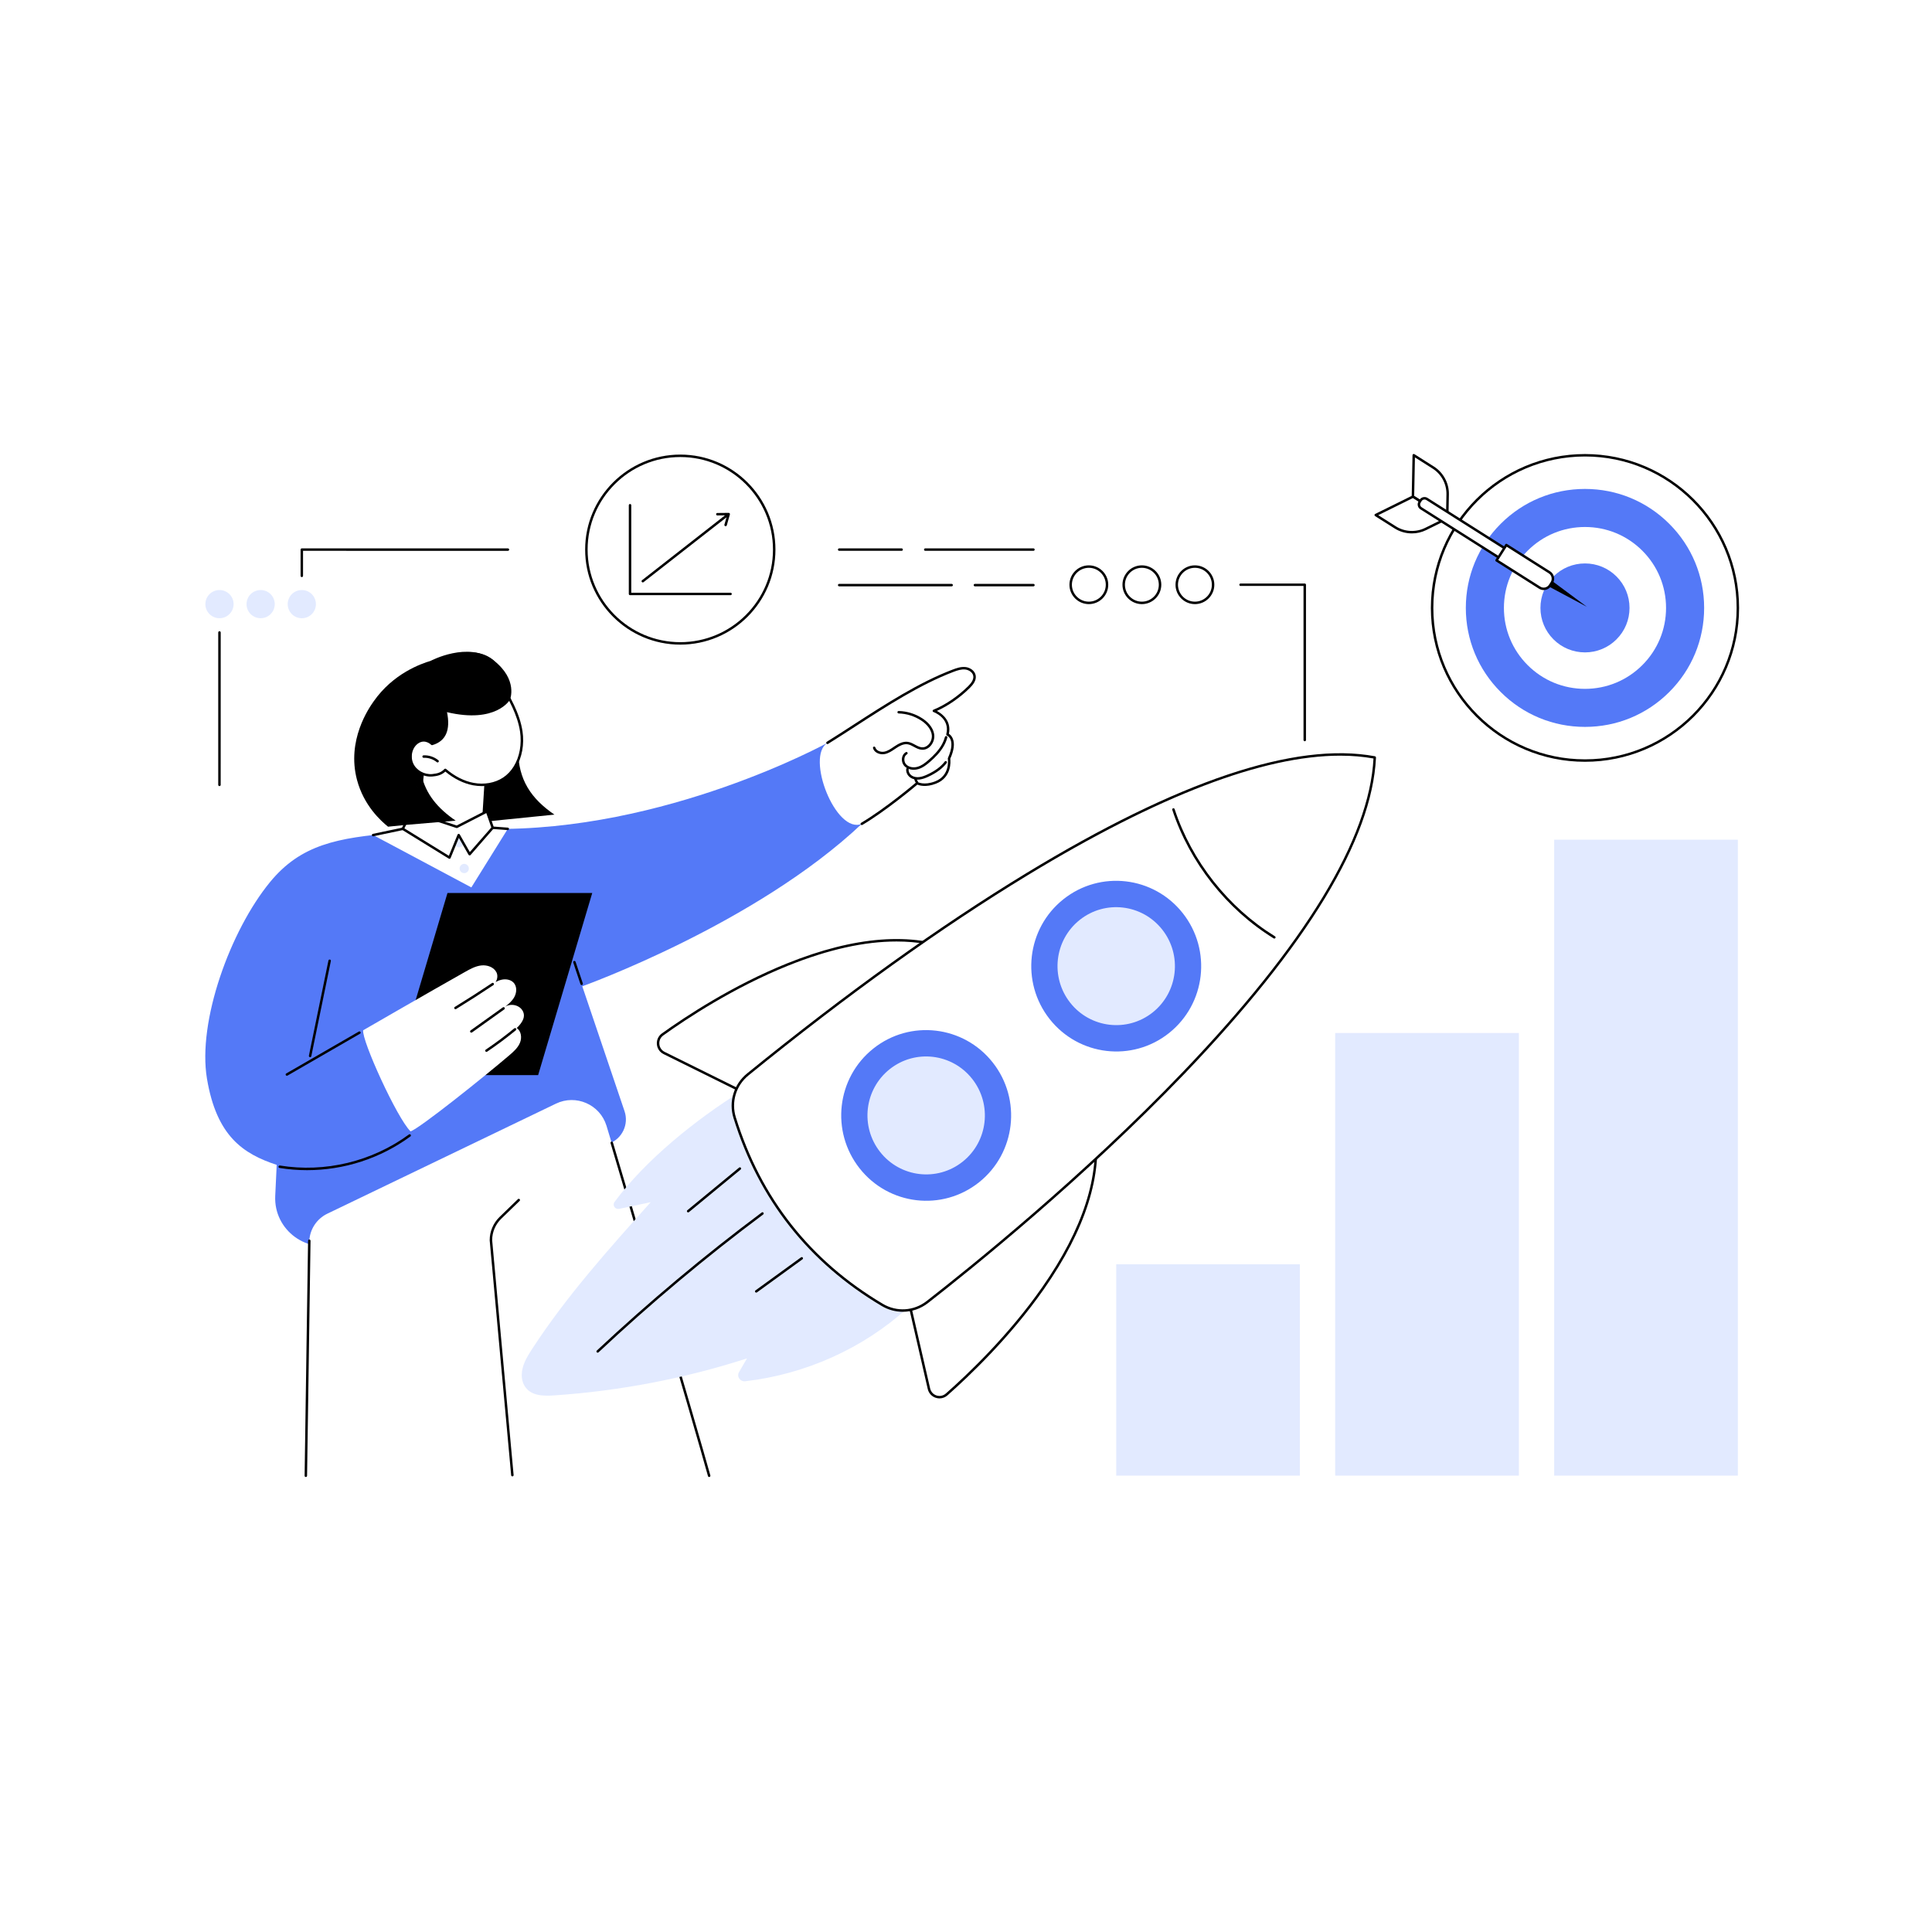 <svg xmlns="http://www.w3.org/2000/svg" xmlns:xlink="http://www.w3.org/1999/xlink" width="500" zoomAndPan="magnify" viewBox="0 0 375 375" height="500" preserveAspectRatio="xMidYMid meet" version="1.0"><defs><clipPath id="62b938fe83"><path d="M 59 213 L 138 213 L 138 286.77 L 59 286.77 Z M 59 213 " clip-rule="nonzero"/></clipPath><clipPath id="a59102227f"><path d="M 118 221 L 138 221 L 138 286.77 L 118 286.77 Z M 118 221 " clip-rule="nonzero"/></clipPath><clipPath id="89257ef845"><path d="M 59 240 L 61 240 L 61 286.77 L 59 286.77 Z M 59 240 " clip-rule="nonzero"/></clipPath><clipPath id="5953278693"><path d="M 95 232 L 101 232 L 101 286.77 L 95 286.77 Z M 95 232 " clip-rule="nonzero"/></clipPath><clipPath id="fc526ae521"><path d="M 216 245 L 253 245 L 253 286.77 L 216 286.77 Z M 216 245 " clip-rule="nonzero"/></clipPath><clipPath id="e54d68f820"><path d="M 259 200 L 295 200 L 295 286.77 L 259 286.77 Z M 259 200 " clip-rule="nonzero"/></clipPath><clipPath id="635d51b9ec"><path d="M 301 162 L 337.555 162 L 337.555 286.77 L 301 286.77 Z M 301 162 " clip-rule="nonzero"/></clipPath><clipPath id="1b9c5e5cad"><path d="M 277 88.02 L 337.555 88.02 L 337.555 148 L 277 148 Z M 277 88.02 " clip-rule="nonzero"/></clipPath><clipPath id="7854256c1e"><path d="M 274 88.02 L 281 88.02 L 281 101 L 274 101 Z M 274 88.02 " clip-rule="nonzero"/></clipPath><clipPath id="094d06ca79"><path d="M 274 88.02 L 282 88.02 L 282 101 L 274 101 Z M 274 88.02 " clip-rule="nonzero"/></clipPath><clipPath id="d437cee680"><path d="M 113 88.02 L 151 88.02 L 151 125 L 113 125 Z M 113 88.02 " clip-rule="nonzero"/></clipPath><clipPath id="5977dcfd1d"><path d="M 113 88.02 L 151 88.02 L 151 126 L 113 126 Z M 113 88.02 " clip-rule="nonzero"/></clipPath></defs><rect x="-37.5" width="450" fill="#ffffff" y="-37.5" height="450" fill-opacity="1"/><rect x="-37.5" width="450" fill="#ffffff" y="-37.5" height="450" fill-opacity="1"/><path fill="#5479f7" d="M 113.02 191.438 C 113.02 191.438 146.609 179.422 167.273 159.91 C 162.34 157.09 162.219 150.898 160.609 144.184 C 160.609 144.184 129.102 161.547 94.832 160.879 C 94.523 161.867 94.082 162.82 93.426 163.625 C 92.16 165.18 90.141 166.035 88.203 166.344 C 86.34 166.637 84.383 166.539 82.566 166.031 C 80.93 165.574 79.34 164.75 78.129 163.547 C 77.574 162.992 77.121 162.363 76.777 161.68 C 65.484 162.578 58.371 163.945 52.402 171.223 C 44.715 180.598 38.305 198.234 40.172 209.371 C 42.039 220.508 47.164 223.953 53.707 226.102 L 53.422 232.121 C 53.105 238.793 59.711 243.621 65.98 241.301 L 118.219 221.973 C 120.758 221.035 122.09 218.246 121.223 215.684 L 113.02 191.438 " fill-opacity="1" fill-rule="nonzero"/><path fill="#000000" d="M 112.898 191.191 C 112.797 191.191 112.703 191.129 112.668 191.031 L 111.266 186.828 C 111.223 186.703 111.289 186.566 111.418 186.527 C 111.543 186.484 111.676 186.551 111.719 186.676 L 113.125 190.879 C 113.164 191.004 113.098 191.137 112.973 191.18 C 112.945 191.188 112.922 191.191 112.898 191.191 " fill-opacity="1" fill-rule="nonzero"/><path fill="#ffffff" d="M 160.609 144.184 C 168.609 139.285 176.199 133.539 184.965 130.195 C 185.738 129.902 186.551 129.625 187.371 129.711 C 188.195 129.797 189.023 130.359 189.152 131.172 C 189.281 132 188.688 132.75 188.094 133.344 C 186.234 135.199 183.695 136.996 181.258 137.98 C 181.258 137.98 184.738 139.219 183.906 142.555 C 183.906 142.555 185.949 143.336 184.207 147.23 C 184.207 147.23 184.793 150.652 181.586 151.887 C 179.281 152.777 178.027 152.008 178.027 152.008 C 178.027 152.008 172.32 157.824 167.273 159.91 C 162.223 161.992 156.301 146.82 160.609 144.184 " fill-opacity="1" fill-rule="nonzero"/><path fill="#000000" d="M 167.273 160.148 C 167.191 160.148 167.113 160.105 167.066 160.031 C 167 159.918 167.035 159.77 167.152 159.703 C 171.961 156.852 177.812 151.875 177.871 151.824 C 177.953 151.758 178.062 151.75 178.152 151.805 C 178.164 151.809 179.355 152.492 181.5 151.664 C 184.488 150.516 183.977 147.305 183.973 147.27 C 183.961 147.223 183.969 147.176 183.988 147.133 C 184.844 145.219 184.738 144.129 184.5 143.551 C 184.254 142.957 183.824 142.781 183.82 142.777 C 183.707 142.734 183.645 142.613 183.676 142.496 C 184.445 139.414 181.312 138.254 181.18 138.203 C 181.086 138.172 181.023 138.082 181.02 137.984 C 181.02 137.887 181.078 137.793 181.168 137.758 C 183.441 136.844 185.965 135.129 187.926 133.172 C 188.406 132.691 189.031 131.965 188.914 131.211 C 188.801 130.488 188.023 130.02 187.348 129.949 C 186.586 129.867 185.824 130.125 185.051 130.418 C 178.551 132.898 172.113 137.062 165.891 141.09 C 164.105 142.246 162.422 143.336 160.734 144.387 C 160.625 144.457 160.477 144.422 160.406 144.309 C 160.336 144.199 160.371 144.051 160.48 143.98 C 162.164 142.934 163.848 141.844 165.629 140.688 C 171.875 136.648 178.332 132.469 184.883 129.973 C 185.68 129.668 186.527 129.383 187.398 129.473 C 188.273 129.566 189.234 130.168 189.387 131.137 C 189.539 132.109 188.82 132.957 188.262 133.512 C 186.402 135.367 184.039 137.012 181.848 137.988 C 182.801 138.496 184.719 139.859 184.18 142.43 C 184.391 142.562 184.727 142.844 184.941 143.367 C 185.336 144.324 185.172 145.633 184.449 147.266 C 184.516 147.793 184.75 150.926 181.672 152.109 C 179.727 152.859 178.484 152.477 178.062 152.289 C 177.195 153.02 171.855 157.469 167.395 160.113 C 167.355 160.137 167.316 160.148 167.273 160.148 " fill-opacity="1" fill-rule="nonzero"/><path fill="#000000" d="M 177.352 149.414 C 176.629 149.414 175.961 149.156 175.523 148.672 C 175.156 148.27 174.988 147.672 175.078 147.102 C 175.16 146.605 175.422 146.211 175.82 145.988 C 175.934 145.926 176.078 145.965 176.145 146.082 C 176.207 146.195 176.168 146.344 176.051 146.406 C 175.785 146.555 175.609 146.828 175.551 147.18 C 175.48 147.605 175.605 148.055 175.875 148.352 C 176.438 148.969 177.402 149.035 178.109 148.828 C 178.875 148.602 179.523 148.121 180.266 147.465 C 181.113 146.719 182.172 145.699 182.863 144.422 C 183.102 143.977 183.285 143.512 183.41 143.043 C 183.441 142.918 183.574 142.84 183.699 142.875 C 183.828 142.906 183.906 143.039 183.871 143.164 C 183.738 143.672 183.539 144.168 183.281 144.645 C 182.559 145.988 181.461 147.051 180.582 147.82 C 179.898 148.426 179.145 149.02 178.246 149.285 C 177.945 149.371 177.645 149.414 177.352 149.414 " fill-opacity="1" fill-rule="nonzero"/><path fill="#000000" d="M 171.305 146.402 C 170.516 146.402 169.68 146.004 169.449 145.219 C 169.414 145.094 169.488 144.961 169.613 144.922 C 169.742 144.887 169.871 144.957 169.91 145.086 C 170.102 145.738 170.965 146.031 171.656 145.891 C 172.297 145.762 172.879 145.367 173.438 144.984 C 173.539 144.918 173.641 144.852 173.738 144.785 C 174.395 144.352 175.262 143.867 176.191 143.988 C 176.715 144.059 177.172 144.305 177.617 144.547 C 178.074 144.793 178.508 145.027 178.98 145.055 C 179.43 145.082 179.879 144.887 180.238 144.504 C 180.695 144.02 180.934 143.32 180.863 142.684 C 180.699 141.281 179.484 140.297 178.773 139.836 C 177.477 138.992 175.973 138.523 174.426 138.48 C 174.293 138.477 174.188 138.367 174.191 138.234 C 174.195 138.102 174.305 138 174.438 138.004 C 176.074 138.047 177.66 138.543 179.031 139.434 C 179.812 139.941 181.152 141.031 181.336 142.629 C 181.426 143.402 181.141 144.246 180.586 144.832 C 180.129 145.316 179.547 145.562 178.953 145.531 C 178.375 145.5 177.871 145.227 177.387 144.965 C 176.965 144.734 176.562 144.52 176.129 144.461 C 175.363 144.359 174.59 144.793 174 145.184 C 173.902 145.246 173.805 145.312 173.707 145.379 C 173.109 145.789 172.484 146.207 171.75 146.359 C 171.605 146.387 171.457 146.402 171.305 146.402 " fill-opacity="1" fill-rule="nonzero"/><path fill="#000000" d="M 178.109 151.332 C 177.578 151.332 177.09 151.191 176.703 150.93 C 176.129 150.543 175.809 149.859 175.902 149.238 C 175.922 149.109 176.047 149.02 176.176 149.039 C 176.305 149.059 176.395 149.18 176.375 149.309 C 176.309 149.754 176.547 150.25 176.973 150.535 C 177.355 150.797 177.883 150.902 178.445 150.832 C 179.004 150.762 179.543 150.539 179.996 150.328 C 181.512 149.625 182.617 148.805 183.375 147.816 C 183.453 147.711 183.605 147.691 183.707 147.77 C 183.812 147.852 183.832 148 183.754 148.105 C 182.949 149.156 181.789 150.023 180.195 150.762 C 179.707 150.988 179.129 151.227 178.504 151.305 C 178.371 151.324 178.238 151.332 178.109 151.332 " fill-opacity="1" fill-rule="nonzero"/><path fill="#000000" d="M 177.969 152.074 C 177.895 152.074 177.82 152.039 177.773 151.969 C 177.613 151.734 177.504 151.477 177.441 151.199 C 177.414 151.07 177.492 150.945 177.621 150.914 C 177.75 150.887 177.879 150.969 177.906 151.098 C 177.957 151.312 178.047 151.52 178.168 151.699 C 178.242 151.812 178.215 151.961 178.105 152.031 C 178.062 152.059 178.016 152.074 177.969 152.074 " fill-opacity="1" fill-rule="nonzero"/><path fill="#000000" d="M 104.449 208.684 L 76.348 208.684 L 86.855 173.332 L 114.953 173.332 L 104.449 208.684 " fill-opacity="1" fill-rule="nonzero"/><path fill="#ffffff" d="M 100.297 199.543 C 101.43 198.453 102.117 197.27 101.398 196.113 C 100.676 194.953 98.859 194.68 97.828 195.582 C 98.59 194.98 99.375 194.355 99.84 193.504 C 100.301 192.652 100.367 191.508 99.727 190.777 C 99.164 190.137 98.199 189.977 97.367 190.16 C 96.957 190.25 96.57 190.414 96.195 190.609 C 96.559 190.066 96.656 189.301 96.352 188.707 C 95.828 187.695 94.551 187.266 93.418 187.391 C 92.285 187.52 91.258 188.09 90.266 188.648 C 83.625 192.387 70.496 199.973 70.496 199.973 C 70.152 201.859 77.066 217.055 79.684 219.594 C 81.379 219.086 94.066 208.93 98.879 204.812 C 99.684 204.121 100.512 203.391 100.922 202.41 C 101.332 201.434 101.18 200.133 100.297 199.543 " fill-opacity="1" fill-rule="nonzero"/><path fill="#000000" d="M 88.406 195.887 C 88.324 195.887 88.246 195.848 88.199 195.773 C 88.133 195.66 88.168 195.516 88.277 195.445 C 90.707 193.953 93.137 192.395 95.504 190.809 C 95.613 190.734 95.762 190.766 95.836 190.875 C 95.906 190.984 95.879 191.133 95.77 191.207 C 93.398 192.793 90.961 194.355 88.531 195.852 C 88.488 195.875 88.445 195.887 88.406 195.887 " fill-opacity="1" fill-rule="nonzero"/><path fill="#000000" d="M 91.48 200.438 C 91.406 200.438 91.332 200.402 91.285 200.336 C 91.211 200.23 91.234 200.082 91.34 200.004 L 97.609 195.527 C 97.719 195.449 97.867 195.477 97.945 195.582 C 98.02 195.688 97.996 195.84 97.891 195.914 L 91.621 200.395 C 91.578 200.422 91.527 200.438 91.48 200.438 " fill-opacity="1" fill-rule="nonzero"/><path fill="#000000" d="M 94.422 204.172 C 94.344 204.172 94.27 204.133 94.223 204.066 C 94.148 203.957 94.176 203.809 94.285 203.734 C 96.188 202.449 98.051 201.059 99.824 199.602 C 99.926 199.52 100.078 199.535 100.16 199.637 C 100.246 199.738 100.23 199.887 100.129 199.973 C 98.344 201.438 96.469 202.836 94.555 204.129 C 94.512 204.156 94.465 204.172 94.422 204.172 " fill-opacity="1" fill-rule="nonzero"/><path fill="#000000" d="M 59.605 227.129 C 57.816 227.129 56.027 226.988 54.254 226.699 C 54.121 226.68 54.035 226.555 54.055 226.426 C 54.074 226.293 54.199 226.207 54.328 226.227 C 63.094 227.652 72.223 225.453 79.379 220.199 C 79.484 220.121 79.633 220.141 79.711 220.25 C 79.789 220.355 79.766 220.504 79.66 220.582 C 73.855 224.848 66.762 227.129 59.605 227.129 " fill-opacity="1" fill-rule="nonzero"/><path fill="#000000" d="M 55.68 208.805 C 55.598 208.805 55.516 208.762 55.473 208.684 C 55.406 208.57 55.445 208.426 55.559 208.359 L 69.645 200.23 C 69.758 200.164 69.906 200.203 69.973 200.316 C 70.039 200.43 70 200.578 69.887 200.641 L 55.797 208.773 C 55.762 208.793 55.719 208.805 55.68 208.805 " fill-opacity="1" fill-rule="nonzero"/><path fill="#000000" d="M 60.191 205.195 C 60.176 205.195 60.16 205.195 60.145 205.191 C 60.016 205.164 59.93 205.039 59.957 204.91 L 63.75 186.438 C 63.777 186.309 63.898 186.223 64.031 186.25 C 64.16 186.277 64.242 186.402 64.219 186.531 L 60.426 205.004 C 60.402 205.117 60.301 205.195 60.191 205.195 " fill-opacity="1" fill-rule="nonzero"/><g clip-path="url(#62b938fe83)"><path fill="#ffffff" d="M 117.711 218.48 C 116.43 214.367 111.789 212.348 107.906 214.219 L 63.539 235.574 C 61.445 236.582 60.094 238.672 60.031 240.988 C 60.004 241.953 59.395 285.148 59.363 286.445 L 137.648 286.445 C 134.535 275.215 119.52 224.293 117.711 218.48 " fill-opacity="1" fill-rule="nonzero"/></g><g clip-path="url(#a59102227f)"><path fill="#000000" d="M 137.648 286.684 C 137.543 286.684 137.449 286.613 137.418 286.508 C 134.867 277.301 120.238 227.547 118.512 221.887 C 118.473 221.758 118.543 221.625 118.668 221.586 C 118.797 221.547 118.93 221.621 118.969 221.746 C 120.695 227.41 135.328 277.172 137.879 286.379 C 137.914 286.508 137.84 286.641 137.711 286.676 C 137.691 286.68 137.672 286.684 137.648 286.684 " fill-opacity="1" fill-rule="nonzero"/></g><g clip-path="url(#89257ef845)"><path fill="#000000" d="M 59.363 286.684 C 59.359 286.684 59.359 286.684 59.355 286.684 C 59.223 286.68 59.121 286.57 59.125 286.438 C 59.141 285.719 59.32 273.469 59.488 261.625 C 59.641 251.168 59.785 241.293 59.797 240.82 C 59.801 240.691 59.906 240.59 60.035 240.59 C 60.039 240.59 60.039 240.59 60.043 240.59 C 60.172 240.594 60.277 240.703 60.273 240.832 C 60.262 241.305 60.117 251.176 59.969 261.629 C 59.797 273.477 59.621 285.727 59.602 286.449 C 59.598 286.578 59.492 286.684 59.363 286.684 " fill-opacity="1" fill-rule="nonzero"/></g><g clip-path="url(#5953278693)"><path fill="#000000" d="M 99.453 286.562 C 99.332 286.562 99.227 286.469 99.215 286.348 L 95.047 240.738 C 95.047 239.031 95.742 237.395 96.953 236.219 L 100.527 232.754 C 100.621 232.664 100.773 232.664 100.863 232.762 C 100.957 232.855 100.953 233.008 100.859 233.098 L 97.285 236.562 C 96.168 237.645 95.527 239.16 95.527 240.715 L 99.691 286.305 C 99.703 286.434 99.605 286.551 99.477 286.562 C 99.469 286.562 99.461 286.562 99.453 286.562 " fill-opacity="1" fill-rule="nonzero"/></g><path fill="#000000" d="M 100.57 145.547 L 97.996 142.555 C 98.527 140.559 98.707 139.121 98.707 139.121 C 98.707 139.121 101.07 121.637 84.879 128 C 83.145 128.832 80.656 130.168 77.934 132.211 C 75.414 134.098 74.152 135.043 73.543 136.23 C 70.91 141.363 75.887 151.316 83.344 153.797 C 85.164 154.402 86.824 154.453 88.02 154.383 C 89.281 156.449 90.969 158.23 92.965 159.598 L 107.613 158.117 C 103.133 155.047 100.57 151.379 100.57 145.547 " fill-opacity="1" fill-rule="nonzero"/><path fill="#ffffff" d="M 80.562 164.395 L 82.066 149.242 C 82.164 148.387 82.969 147.801 83.816 147.965 L 93.008 149.773 C 93.73 149.918 94.238 150.57 94.195 151.305 L 93.613 163.898 C 93.516 165.539 92.516 166.668 91.016 167.352 C 89.109 168.223 86.176 168.816 82.512 167.219 C 81.262 166.672 80.406 165.75 80.562 164.395 " fill-opacity="1" fill-rule="nonzero"/><path fill="#000000" d="M 80.387 165.984 C 80.379 165.984 80.371 165.984 80.363 165.98 C 80.23 165.969 80.137 165.852 80.148 165.719 L 81.797 150.27 C 81.809 150.137 81.926 150.039 82.059 150.055 C 82.191 150.07 82.285 150.188 82.27 150.316 L 80.625 165.77 C 80.613 165.891 80.508 165.984 80.387 165.984 " fill-opacity="1" fill-rule="nonzero"/><path fill="#000000" d="M 93.438 165.633 C 93.434 165.633 93.426 165.633 93.422 165.633 C 93.289 165.621 93.191 165.512 93.199 165.379 L 94.031 151.977 C 94.043 151.844 94.148 151.746 94.285 151.75 C 94.418 151.762 94.52 151.875 94.508 152.004 L 93.676 165.406 C 93.668 165.535 93.562 165.633 93.438 165.633 " fill-opacity="1" fill-rule="nonzero"/><path fill="#ffffff" d="M 101.129 145.648 C 101.348 144.441 101.359 143.188 101.184 141.988 C 100.676 138.594 98.91 135.539 97.148 132.594 C 97.148 132.594 94.961 138.418 86.449 137.906 C 87.223 141.223 86.641 143.59 83.855 144.398 C 83.855 144.398 82.668 143.172 81.23 143.977 C 79.816 144.77 79.324 146.77 79.98 148.25 C 80.633 149.727 82.332 150.637 83.945 150.477 C 84.859 150.387 85.695 150.211 86.43 149.438 C 87.988 150.773 89.848 151.805 91.867 152.188 C 93.887 152.566 96.07 152.258 97.781 151.125 C 99.637 149.898 100.727 147.855 101.129 145.648 " fill-opacity="1" fill-rule="nonzero"/><path fill="#000000" d="M 101.129 145.648 Z M 86.43 149.199 C 86.484 149.199 86.539 149.219 86.586 149.258 C 88.242 150.676 90.086 151.609 91.91 151.953 C 93.98 152.344 96.074 151.969 97.652 150.926 C 99.316 149.824 100.469 147.934 100.891 145.605 C 101.102 144.445 101.121 143.203 100.945 142.023 C 100.453 138.719 98.68 135.629 97.172 133.098 C 96.492 134.387 93.934 138.176 87.484 138.176 C 87.246 138.176 87 138.172 86.75 138.16 C 87.492 141.691 86.543 143.867 83.922 144.625 C 83.836 144.652 83.746 144.629 83.684 144.562 C 83.641 144.52 82.602 143.484 81.348 144.184 C 80.086 144.891 79.559 146.707 80.199 148.152 C 80.801 149.516 82.367 150.395 83.922 150.242 C 84.887 150.145 85.613 149.949 86.254 149.273 C 86.301 149.227 86.363 149.199 86.43 149.199 Z M 93.52 152.582 C 92.957 152.582 92.387 152.527 91.82 152.422 C 89.977 152.074 88.121 151.156 86.441 149.762 C 85.656 150.492 84.758 150.641 83.969 150.715 C 82.215 150.891 80.445 149.891 79.762 148.344 C 79.027 146.684 79.645 144.59 81.113 143.77 C 82.43 143.031 83.562 143.832 83.914 144.129 C 86.258 143.387 87.008 141.367 86.215 137.957 C 86.199 137.887 86.219 137.809 86.266 137.75 C 86.316 137.691 86.387 137.66 86.465 137.668 C 94.691 138.164 96.84 132.738 96.926 132.508 C 96.957 132.422 97.035 132.363 97.129 132.355 C 97.219 132.348 97.309 132.391 97.355 132.469 C 98.926 135.105 100.887 138.387 101.418 141.953 C 101.602 143.184 101.582 144.477 101.363 145.691 C 100.914 148.148 99.691 150.148 97.914 151.324 C 96.668 152.148 95.125 152.582 93.52 152.582 " fill-opacity="1" fill-rule="nonzero"/><path fill="#000000" d="M 84.938 147.988 C 84.887 147.988 84.832 147.973 84.785 147.934 C 84.078 147.355 83.148 147.047 82.234 147.086 C 82.105 147.094 81.992 146.992 81.984 146.859 C 81.98 146.727 82.082 146.613 82.215 146.609 C 83.242 146.562 84.293 146.914 85.09 147.566 C 85.191 147.648 85.207 147.801 85.121 147.902 C 85.074 147.961 85.008 147.988 84.938 147.988 " fill-opacity="1" fill-rule="nonzero"/><path fill="#000000" d="M 86.723 138.223 C 96.332 140.508 98.984 135.812 98.984 135.812 C 98.984 135.812 100.633 131.918 95.77 128.148 C 90.906 124.379 83.578 128.277 83.578 128.277 C 81.707 128.836 76.316 130.715 72.52 136.145 C 71.617 137.43 67.25 143.672 69.293 151.375 C 70.613 156.359 73.93 159.34 75.32 160.461 C 79.184 160.07 83.047 159.68 86.91 159.289 C 82.43 156.215 79.867 152.551 79.867 146.719 C 79.867 141.977 81.805 137.691 84.938 134.602 L 86.723 138.223 " fill-opacity="1" fill-rule="nonzero"/><path fill="#ffffff" d="M 72.422 162.086 L 78.184 160.875 L 79.797 157.574 L 88.66 160.488 L 94.527 157.48 L 95.637 160.664 L 98.559 160.883 L 91.488 172.246 L 72.422 162.086 " fill-opacity="1" fill-rule="nonzero"/><path fill="#e2eaff" d="M 90.918 168.961 C 90.707 169.41 90.172 169.602 89.723 169.391 C 89.27 169.18 89.078 168.645 89.289 168.195 C 89.5 167.746 90.035 167.551 90.484 167.762 C 90.938 167.973 91.129 168.508 90.918 168.961 " fill-opacity="1" fill-rule="nonzero"/><path fill="#e2eaff" d="M 89.902 163.941 C 89.691 164.391 89.152 164.586 88.703 164.375 C 88.254 164.164 88.059 163.629 88.27 163.18 C 88.48 162.73 89.02 162.535 89.469 162.746 C 89.918 162.957 90.113 163.492 89.902 163.941 " fill-opacity="1" fill-rule="nonzero"/><path fill="#000000" d="M 72.422 162.324 C 72.312 162.324 72.211 162.246 72.188 162.133 C 72.16 162.004 72.242 161.879 72.371 161.852 L 78.02 160.668 L 79.582 157.469 C 79.633 157.363 79.758 157.312 79.871 157.348 L 88.641 160.23 L 94.418 157.27 C 94.477 157.238 94.551 157.234 94.613 157.262 C 94.68 157.285 94.727 157.34 94.75 157.402 L 95.809 160.438 L 98.574 160.645 C 98.707 160.652 98.805 160.77 98.797 160.898 C 98.785 161.031 98.668 161.129 98.539 161.121 L 95.617 160.902 C 95.523 160.895 95.441 160.832 95.41 160.742 L 94.391 157.82 L 88.77 160.703 C 88.711 160.73 88.645 160.734 88.586 160.715 L 79.922 157.867 L 78.398 160.98 C 78.367 161.047 78.305 161.094 78.234 161.109 L 72.473 162.32 C 72.453 162.32 72.438 162.324 72.422 162.324 " fill-opacity="1" fill-rule="nonzero"/><path fill="#000000" d="M 87.238 166.695 C 87.195 166.695 87.152 166.684 87.113 166.66 L 78.059 161.078 C 77.945 161.012 77.914 160.863 77.98 160.75 C 78.051 160.641 78.199 160.605 78.312 160.672 L 87.125 166.109 L 88.809 161.992 C 88.844 161.91 88.926 161.852 89.016 161.848 C 89.109 161.84 89.191 161.887 89.238 161.965 L 91.191 165.387 L 95.457 160.508 C 95.543 160.406 95.695 160.398 95.793 160.484 C 95.891 160.57 95.902 160.723 95.816 160.82 L 91.332 165.957 C 91.281 166.016 91.203 166.043 91.129 166.035 C 91.051 166.027 90.98 165.984 90.945 165.918 L 89.066 162.629 L 87.461 166.547 C 87.434 166.613 87.379 166.664 87.312 166.684 C 87.289 166.695 87.266 166.695 87.238 166.695 " fill-opacity="1" fill-rule="nonzero"/><path fill="#000000" d="M 78.586 160.129 L 88.445 159.289 C 84.969 156.906 82.648 154.168 81.781 150.34 L 78.586 160.129 " fill-opacity="1" fill-rule="nonzero"/><g clip-path="url(#fc526ae521)"><path fill="#e2eaff" d="M 216.656 245.402 L 216.656 286.418 L 252.309 286.418 L 252.309 245.402 L 216.656 245.402 " fill-opacity="1" fill-rule="nonzero"/></g><g clip-path="url(#e54d68f820)"><path fill="#e2eaff" d="M 259.16 200.504 L 259.16 286.418 L 294.812 286.418 L 294.812 200.504 L 259.16 200.504 " fill-opacity="1" fill-rule="nonzero"/></g><g clip-path="url(#635d51b9ec)"><path fill="#e2eaff" d="M 301.664 162.984 L 301.664 286.418 L 337.316 286.418 L 337.316 162.984 L 301.664 162.984 " fill-opacity="1" fill-rule="nonzero"/></g><path fill="#e2eaff" d="M 176.141 253.906 C 167.566 261.707 156.348 266.75 144.676 268.098 C 143.664 268.219 142.945 267.191 143.441 266.332 L 144.992 263.66 C 132.898 267.566 120.297 269.988 107.594 270.844 C 105.449 270.984 102.992 270.984 101.797 268.969 C 101.426 268.34 101.262 267.617 101.27 266.895 C 101.285 265.008 102.277 263.387 103.281 261.84 C 109.918 251.633 118.129 242.469 126.301 233.344 L 120.195 234.637 C 119.398 234.805 118.809 233.945 119.281 233.301 C 125.277 225.145 135.168 217.223 143.883 211.801 L 176.141 253.906 " fill-opacity="1" fill-rule="nonzero"/><path fill="#000000" d="M 133.57 235.324 C 133.5 235.324 133.43 235.297 133.383 235.238 C 133.301 235.137 133.312 234.988 133.418 234.902 L 143.461 226.629 C 143.562 226.547 143.715 226.562 143.797 226.664 C 143.883 226.766 143.867 226.914 143.766 227 L 133.719 235.273 C 133.676 235.309 133.621 235.324 133.57 235.324 " fill-opacity="1" fill-rule="nonzero"/><path fill="#000000" d="M 116.008 262.551 C 115.945 262.551 115.883 262.527 115.832 262.477 C 115.742 262.379 115.75 262.23 115.844 262.141 C 125.973 252.652 136.738 243.637 147.852 235.34 C 147.957 235.262 148.109 235.285 148.188 235.391 C 148.266 235.496 148.246 235.645 148.141 235.723 C 137.039 244.008 126.285 253.012 116.172 262.488 C 116.125 262.531 116.066 262.551 116.008 262.551 " fill-opacity="1" fill-rule="nonzero"/><path fill="#000000" d="M 146.781 250.895 C 146.707 250.895 146.633 250.859 146.586 250.797 C 146.508 250.691 146.535 250.543 146.641 250.465 L 155.48 244.047 C 155.586 243.969 155.738 243.992 155.816 244.098 C 155.895 244.207 155.871 244.355 155.762 244.434 L 146.922 250.852 C 146.879 250.879 146.828 250.895 146.781 250.895 " fill-opacity="1" fill-rule="nonzero"/><path fill="#ffffff" d="M 175.695 249.5 L 180.305 269.551 C 180.664 271.105 182.543 271.719 183.734 270.668 C 191.902 263.477 215.895 240.27 212.406 218.523 L 175.695 249.5 " fill-opacity="1" fill-rule="nonzero"/><path fill="#000000" d="M 175.961 249.59 L 180.539 269.5 C 180.688 270.148 181.156 270.66 181.789 270.863 C 182.414 271.062 183.082 270.922 183.578 270.488 C 187.742 266.82 195.707 259.27 202.246 249.918 C 210.195 238.543 213.555 228.137 212.234 218.98 Z M 182.359 271.43 C 182.121 271.43 181.879 271.391 181.641 271.316 C 180.848 271.062 180.262 270.422 180.074 269.605 L 175.461 249.555 C 175.441 249.465 175.473 249.375 175.539 249.316 L 212.254 218.34 C 212.32 218.285 212.41 218.27 212.492 218.301 C 212.57 218.328 212.629 218.402 212.641 218.484 C 214.148 227.871 210.781 238.539 202.637 250.191 C 196.07 259.586 188.074 267.164 183.895 270.848 C 183.457 271.227 182.918 271.43 182.359 271.43 " fill-opacity="1" fill-rule="nonzero"/><path fill="#ffffff" d="M 147.285 213.484 L 128.906 204.387 C 127.48 203.68 127.316 201.703 128.609 200.781 C 137.449 194.441 165.438 176.301 185.719 184.688 L 147.285 213.484 " fill-opacity="1" fill-rule="nonzero"/><path fill="#000000" d="M 174.016 182.742 C 167.77 182.742 160.73 184.309 152.965 187.434 C 142.398 191.684 133.258 197.738 128.75 200.973 C 128.211 201.359 127.922 201.984 127.977 202.645 C 128.031 203.309 128.418 203.879 129.012 204.172 L 147.262 213.207 L 185.238 184.75 C 181.848 183.414 178.102 182.742 174.016 182.742 Z M 147.285 213.723 C 147.25 213.723 147.215 213.715 147.18 213.699 L 128.801 204.602 C 128.055 204.23 127.566 203.516 127.5 202.684 C 127.434 201.852 127.797 201.07 128.469 200.586 C 132.996 197.34 142.172 191.258 152.785 186.988 C 165.945 181.695 177.059 180.848 185.809 184.469 C 185.891 184.5 185.945 184.574 185.957 184.66 C 185.965 184.742 185.93 184.828 185.863 184.879 L 147.43 213.676 C 147.387 213.707 147.336 213.723 147.285 213.723 " fill-opacity="1" fill-rule="nonzero"/><path fill="#ffffff" d="M 266.84 147.047 L 266.824 147.023 C 230.801 140.297 163.539 193.602 145.141 208.547 C 142.66 210.562 141.652 213.891 142.602 216.953 C 147.512 232.758 157.066 244.867 171.262 253.285 C 174.012 254.914 177.469 254.691 179.992 252.727 C 198.688 238.164 265.113 183.801 266.84 147.047 " fill-opacity="1" fill-rule="nonzero"/><path fill="#000000" d="M 260.109 146.676 C 245.199 146.676 224.859 154.449 199.496 169.863 C 182.75 180.039 164.516 193.117 145.293 208.73 C 142.871 210.699 141.902 213.898 142.832 216.879 C 147.699 232.555 157.305 244.734 171.383 253.082 C 174.062 254.668 177.383 254.457 179.844 252.539 C 188.301 245.953 210.086 228.43 229.609 208.043 C 253.324 183.277 265.77 162.816 266.594 147.223 C 264.562 146.855 262.398 146.676 260.109 146.676 Z M 175.219 254.617 C 173.82 254.617 172.41 254.246 171.141 253.492 C 156.957 245.082 147.277 232.812 142.375 217.023 C 141.391 213.852 142.418 210.453 144.992 208.363 C 164.23 192.73 182.484 179.641 199.246 169.453 C 228.723 151.539 251.473 143.914 266.867 146.789 C 266.926 146.801 266.977 146.832 267.012 146.875 L 267.027 146.898 C 267.066 146.941 267.082 147 267.078 147.059 C 266.34 162.793 253.848 183.422 229.953 208.375 C 210.41 228.781 188.605 246.32 180.137 252.918 C 178.688 254.043 176.957 254.617 175.219 254.617 " fill-opacity="1" fill-rule="nonzero"/><path fill="#5479f7" d="M 190.016 229.496 C 182.879 235.172 172.508 233.957 166.852 226.781 C 161.191 219.609 162.387 209.191 169.523 203.516 C 176.656 197.84 187.031 199.055 192.688 206.227 C 198.348 213.402 197.152 223.82 190.016 229.496 " fill-opacity="1" fill-rule="nonzero"/><path fill="#e2eaff" d="M 186.852 225.48 C 181.918 229.406 174.75 228.566 170.84 223.605 C 166.93 218.648 167.758 211.453 172.688 207.527 C 177.621 203.605 184.785 204.445 188.695 209.402 C 192.609 214.359 191.781 221.559 186.852 225.48 " fill-opacity="1" fill-rule="nonzero"/><path fill="#5479f7" d="M 226.902 200.52 C 219.77 206.195 209.398 204.98 203.738 197.805 C 198.078 190.633 199.277 180.215 206.41 174.539 C 213.547 168.863 223.918 170.078 229.578 177.25 C 235.238 184.426 234.039 194.844 226.902 200.52 " fill-opacity="1" fill-rule="nonzero"/><path fill="#e2eaff" d="M 223.738 196.508 C 218.809 200.426 211.641 199.59 207.73 194.633 C 203.82 189.672 204.645 182.473 209.578 178.551 C 214.508 174.629 221.676 175.469 225.586 180.426 C 229.496 185.387 228.668 192.582 223.738 196.508 " fill-opacity="1" fill-rule="nonzero"/><path fill="#000000" d="M 247.348 182.176 C 247.305 182.176 247.262 182.164 247.223 182.141 C 238.082 176.512 230.906 167.418 227.539 157.195 C 227.496 157.07 227.566 156.938 227.691 156.895 C 227.816 156.852 227.949 156.922 227.992 157.047 C 231.328 167.164 238.43 176.164 247.473 181.734 C 247.586 181.805 247.621 181.949 247.555 182.062 C 247.508 182.137 247.43 182.176 247.348 182.176 " fill-opacity="1" fill-rule="nonzero"/><g clip-path="url(#1b9c5e5cad)"><path fill="#ffffff" d="M 337.316 117.996 C 337.316 134.359 324.031 147.625 307.645 147.625 C 291.258 147.625 277.973 134.359 277.973 117.996 C 277.973 101.633 291.258 88.367 307.645 88.367 C 324.031 88.367 337.316 101.633 337.316 117.996 " fill-opacity="1" fill-rule="nonzero"/><path fill="#000000" d="M 307.645 88.605 C 291.414 88.605 278.211 101.789 278.211 117.996 C 278.211 134.203 291.414 147.387 307.645 147.387 C 323.875 147.387 337.078 134.203 337.078 117.996 C 337.078 101.789 323.875 88.605 307.645 88.605 Z M 307.645 147.863 C 291.152 147.863 277.73 134.465 277.73 117.996 C 277.73 101.527 291.152 88.129 307.645 88.129 C 324.137 88.129 337.555 101.527 337.555 117.996 C 337.555 134.465 324.137 147.863 307.645 147.863 " fill-opacity="1" fill-rule="nonzero"/></g><path fill="#5479f7" d="M 307.645 141.09 C 301.465 141.09 295.66 138.688 291.289 134.324 C 286.922 129.965 284.516 124.164 284.516 117.996 C 284.516 111.828 286.922 106.027 291.289 101.668 C 295.66 97.305 301.465 94.902 307.645 94.902 C 313.824 94.902 319.629 97.305 324 101.668 C 328.367 106.027 330.773 111.828 330.773 117.996 C 330.773 124.164 328.367 129.965 324 134.324 C 319.629 138.688 313.824 141.09 307.645 141.09 " fill-opacity="1" fill-rule="nonzero"/><path fill="#ffffff" d="M 307.645 133.707 C 303.441 133.707 299.492 132.07 296.52 129.105 C 293.547 126.137 291.91 122.191 291.91 117.996 C 291.91 113.801 293.547 109.855 296.52 106.887 C 299.492 103.922 303.441 102.289 307.645 102.289 C 311.848 102.289 315.797 103.922 318.77 106.887 C 321.742 109.855 323.379 113.801 323.379 117.996 C 323.379 122.191 321.742 126.137 318.77 129.105 C 315.797 132.07 311.848 133.707 307.645 133.707 " fill-opacity="1" fill-rule="nonzero"/><path fill="#5479f7" d="M 307.645 126.629 C 305.336 126.629 303.164 125.73 301.531 124.102 C 299.898 122.469 299 120.301 299 117.996 C 299 115.691 299.898 113.523 301.531 111.891 C 303.164 110.262 305.336 109.363 307.645 109.363 C 309.953 109.363 312.125 110.262 313.758 111.891 C 315.391 113.523 316.289 115.691 316.289 117.996 C 316.289 120.301 315.391 122.469 313.758 124.102 C 312.125 125.73 309.953 126.629 307.645 126.629 " fill-opacity="1" fill-rule="nonzero"/><path fill="#000000" d="M 300.344 113.691 L 308.027 117.789 L 301.039 112.598 Z M 300.344 113.691 " fill-opacity="1" fill-rule="nonzero"/><g clip-path="url(#7854256c1e)"><path fill="#ffffff" d="M 274.25 96.398 L 280.902 100.609 L 280.992 95.949 C 281.031 93.848 279.973 91.879 278.195 90.75 L 274.406 88.352 L 274.25 96.398 " fill-opacity="1" fill-rule="nonzero"/></g><g clip-path="url(#094d06ca79)"><path fill="#000000" d="M 274.492 96.266 L 280.672 100.18 L 280.754 95.941 C 280.789 93.938 279.762 92.027 278.066 90.953 L 274.637 88.781 Z M 280.902 100.848 C 280.855 100.848 280.812 100.836 280.773 100.812 L 274.121 96.598 C 274.051 96.555 274.012 96.477 274.012 96.391 L 274.168 88.348 C 274.168 88.262 274.215 88.184 274.293 88.141 C 274.367 88.102 274.461 88.105 274.531 88.148 L 278.32 90.551 C 280.156 91.711 281.27 93.781 281.23 95.953 L 281.141 100.613 C 281.141 100.699 281.09 100.777 281.016 100.82 C 280.98 100.84 280.941 100.848 280.902 100.848 " fill-opacity="1" fill-rule="nonzero"/></g><path fill="#ffffff" d="M 274.25 96.398 L 280.902 100.609 L 276.715 102.676 C 274.832 103.609 272.594 103.488 270.816 102.363 L 267.027 99.965 L 274.25 96.398 " fill-opacity="1" fill-rule="nonzero"/><path fill="#000000" d="M 267.516 99.992 L 270.945 102.164 C 272.641 103.238 274.809 103.352 276.609 102.465 L 280.414 100.582 L 274.234 96.672 Z M 274.051 103.535 C 272.875 103.535 271.703 103.211 270.688 102.566 L 266.898 100.168 C 266.828 100.121 266.785 100.039 266.789 99.953 C 266.793 99.867 266.844 99.789 266.922 99.754 L 274.145 96.184 C 274.219 96.145 274.309 96.152 274.379 96.195 L 281.031 100.41 C 281.102 100.453 281.145 100.535 281.141 100.621 C 281.137 100.707 281.086 100.785 281.008 100.824 L 276.82 102.891 C 275.949 103.32 275 103.535 274.051 103.535 " fill-opacity="1" fill-rule="nonzero"/><path fill="#ffffff" d="M 275.82 98.656 L 295.828 111.328 L 296.977 109.523 L 276.969 96.852 C 276.555 96.59 276.008 96.711 275.746 97.125 L 275.547 97.438 C 275.285 97.852 275.406 98.398 275.82 98.656 " fill-opacity="1" fill-rule="nonzero"/><path fill="#000000" d="M 275.945 98.457 L 295.754 111 L 296.645 109.598 L 276.84 97.051 C 276.539 96.863 276.137 96.949 275.945 97.25 L 275.75 97.566 C 275.656 97.711 275.625 97.883 275.664 98.051 C 275.699 98.219 275.801 98.363 275.945 98.457 Z M 295.828 111.57 C 295.785 111.57 295.738 111.555 295.699 111.531 L 275.691 98.859 C 275.438 98.699 275.262 98.449 275.195 98.156 C 275.129 97.863 275.184 97.562 275.344 97.309 L 275.543 96.996 C 275.875 96.473 276.57 96.316 277.094 96.648 L 297.102 109.32 C 297.156 109.355 297.195 109.406 297.207 109.469 C 297.223 109.531 297.211 109.598 297.176 109.648 L 296.027 111.457 C 295.984 111.531 295.906 111.57 295.828 111.57 " fill-opacity="1" fill-rule="nonzero"/><path fill="#ffffff" d="M 290.484 108.77 L 298.848 114.066 C 299.531 114.5 300.434 114.297 300.867 113.613 L 301.195 113.098 C 301.625 112.418 301.426 111.516 300.742 111.086 L 292.375 105.785 L 290.484 108.77 " fill-opacity="1" fill-rule="nonzero"/><path fill="#000000" d="M 290.812 108.695 L 298.977 113.863 C 299.547 114.227 300.305 114.055 300.664 113.488 L 300.992 112.973 C 301.168 112.695 301.223 112.367 301.152 112.051 C 301.082 111.734 300.891 111.461 300.613 111.285 L 292.449 106.117 Z M 299.629 114.531 C 299.316 114.531 299.004 114.445 298.723 114.27 L 290.355 108.969 C 290.301 108.934 290.262 108.883 290.25 108.82 C 290.234 108.758 290.246 108.691 290.281 108.641 L 292.176 105.656 C 292.246 105.547 292.395 105.512 292.504 105.586 L 300.871 110.883 C 301.254 111.125 301.52 111.504 301.617 111.945 C 301.719 112.391 301.637 112.844 301.395 113.227 L 301.066 113.742 C 300.746 114.254 300.191 114.531 299.629 114.531 " fill-opacity="1" fill-rule="nonzero"/><g clip-path="url(#d437cee680)"><path fill="#ffffff" d="M 150.273 106.676 C 150.273 116.73 142.113 124.883 132.047 124.883 C 121.977 124.883 113.816 116.73 113.816 106.676 C 113.816 96.621 121.977 88.473 132.047 88.473 C 142.113 88.473 150.273 96.621 150.273 106.676 " fill-opacity="1" fill-rule="nonzero"/></g><g clip-path="url(#5977dcfd1d)"><path fill="#000000" d="M 132.047 88.711 C 122.125 88.711 114.055 96.77 114.055 106.676 C 114.055 116.582 122.125 124.645 132.047 124.645 C 141.965 124.645 150.035 116.582 150.035 106.676 C 150.035 96.77 141.965 88.711 132.047 88.711 Z M 132.047 125.121 C 121.863 125.121 113.578 116.848 113.578 106.676 C 113.578 96.508 121.863 88.234 132.047 88.234 C 142.23 88.234 150.512 96.508 150.512 106.676 C 150.512 116.848 142.23 125.121 132.047 125.121 " fill-opacity="1" fill-rule="nonzero"/></g><path fill="#000000" d="M 141.801 115.523 L 122.289 115.523 C 122.156 115.523 122.051 115.418 122.051 115.285 L 122.051 98.066 C 122.051 97.938 122.156 97.828 122.289 97.828 C 122.422 97.828 122.527 97.938 122.527 98.066 L 122.527 115.047 L 141.801 115.047 C 141.934 115.047 142.039 115.156 142.039 115.285 C 142.039 115.418 141.934 115.523 141.801 115.523 " fill-opacity="1" fill-rule="nonzero"/><path fill="#000000" d="M 124.766 113.047 C 124.695 113.047 124.625 113.016 124.578 112.957 C 124.496 112.852 124.512 112.703 124.617 112.621 L 141 99.812 C 141.105 99.73 141.254 99.75 141.336 99.852 C 141.418 99.957 141.398 100.105 141.297 100.188 L 124.91 112.996 C 124.867 113.031 124.816 113.047 124.766 113.047 " fill-opacity="1" fill-rule="nonzero"/><path fill="#000000" d="M 140.84 102.137 C 140.82 102.137 140.797 102.133 140.773 102.129 C 140.648 102.09 140.574 101.961 140.609 101.832 L 141.125 100.027 L 139.238 100.047 C 139.105 100.047 139 99.941 139 99.809 C 138.996 99.68 139.102 99.57 139.234 99.57 L 141.441 99.547 C 141.516 99.543 141.586 99.582 141.633 99.641 C 141.68 99.699 141.691 99.777 141.672 99.848 L 141.07 101.965 C 141.039 102.07 140.945 102.137 140.84 102.137 " fill-opacity="1" fill-rule="nonzero"/><path fill="#ffffff" d="M 228.406 113.496 C 228.406 111.551 229.984 109.973 231.934 109.973 C 233.883 109.973 235.461 111.551 235.461 113.496 C 235.461 115.441 233.883 117.02 231.934 117.02 C 229.984 117.02 228.406 115.441 228.406 113.496 " fill-opacity="1" fill-rule="nonzero"/><path fill="#000000" d="M 231.934 110.211 C 230.121 110.211 228.645 111.684 228.645 113.496 C 228.645 115.309 230.121 116.781 231.934 116.781 C 233.746 116.781 235.223 115.309 235.223 113.496 C 235.223 111.684 233.746 110.211 231.934 110.211 Z M 231.934 117.258 C 229.855 117.258 228.168 115.57 228.168 113.496 C 228.168 111.422 229.855 109.734 231.934 109.734 C 234.012 109.734 235.699 111.422 235.699 113.496 C 235.699 115.57 234.012 117.258 231.934 117.258 " fill-opacity="1" fill-rule="nonzero"/><path fill="#ffffff" d="M 218.109 113.496 C 218.109 111.551 219.691 109.973 221.637 109.973 C 223.586 109.973 225.164 111.551 225.164 113.496 C 225.164 115.441 223.586 117.02 221.637 117.02 C 219.691 117.02 218.109 115.441 218.109 113.496 " fill-opacity="1" fill-rule="nonzero"/><path fill="#000000" d="M 221.637 110.211 C 219.824 110.211 218.348 111.684 218.348 113.496 C 218.348 115.309 219.824 116.781 221.637 116.781 C 223.453 116.781 224.926 115.309 224.926 113.496 C 224.926 111.684 223.453 110.211 221.637 110.211 Z M 221.637 117.258 C 219.562 117.258 217.871 115.57 217.871 113.496 C 217.871 111.422 219.562 109.734 221.637 109.734 C 223.715 109.734 225.406 111.422 225.406 113.496 C 225.406 115.57 223.715 117.258 221.637 117.258 " fill-opacity="1" fill-rule="nonzero"/><path fill="#ffffff" d="M 207.816 113.496 C 207.816 111.551 209.395 109.973 211.344 109.973 C 213.289 109.973 214.871 111.551 214.871 113.496 C 214.871 115.441 213.289 117.02 211.344 117.02 C 209.395 117.02 207.816 115.441 207.816 113.496 " fill-opacity="1" fill-rule="nonzero"/><path fill="#000000" d="M 211.344 110.211 C 209.531 110.211 208.055 111.684 208.055 113.496 C 208.055 115.309 209.531 116.781 211.344 116.781 C 213.156 116.781 214.633 115.309 214.633 113.496 C 214.633 111.684 213.156 110.211 211.344 110.211 Z M 211.344 117.258 C 209.266 117.258 207.578 115.57 207.578 113.496 C 207.578 111.422 209.266 109.734 211.344 109.734 C 213.422 109.734 215.109 111.422 215.109 113.496 C 215.109 115.57 213.422 117.258 211.344 117.258 " fill-opacity="1" fill-rule="nonzero"/><path fill="#000000" d="M 253.25 143.875 C 253.121 143.875 253.012 143.77 253.012 143.637 L 253.012 113.734 L 240.793 113.734 C 240.66 113.734 240.555 113.629 240.555 113.496 C 240.555 113.363 240.66 113.258 240.793 113.258 L 253.25 113.258 C 253.383 113.258 253.492 113.363 253.492 113.496 L 253.492 143.637 C 253.492 143.77 253.383 143.875 253.25 143.875 " fill-opacity="1" fill-rule="nonzero"/><path fill="#000000" d="M 184.715 113.809 L 162.887 113.809 C 162.754 113.809 162.645 113.703 162.645 113.57 C 162.645 113.441 162.754 113.332 162.887 113.332 L 184.715 113.332 C 184.848 113.332 184.953 113.441 184.953 113.57 C 184.953 113.703 184.848 113.809 184.715 113.809 " fill-opacity="1" fill-rule="nonzero"/><path fill="#000000" d="M 200.59 113.809 L 189.23 113.809 C 189.098 113.809 188.992 113.703 188.992 113.57 C 188.992 113.441 189.098 113.332 189.23 113.332 L 200.59 113.332 C 200.723 113.332 200.828 113.441 200.828 113.57 C 200.828 113.703 200.723 113.809 200.59 113.809 " fill-opacity="1" fill-rule="nonzero"/><path fill="#000000" d="M 175.008 106.914 L 162.887 106.914 C 162.754 106.914 162.645 106.809 162.645 106.676 C 162.645 106.547 162.754 106.438 162.887 106.438 L 175.008 106.438 C 175.137 106.438 175.246 106.547 175.246 106.676 C 175.246 106.809 175.137 106.914 175.008 106.914 " fill-opacity="1" fill-rule="nonzero"/><path fill="#000000" d="M 200.59 106.914 L 179.59 106.914 C 179.457 106.914 179.352 106.809 179.352 106.676 C 179.352 106.547 179.457 106.438 179.59 106.438 L 200.59 106.438 C 200.723 106.438 200.828 106.547 200.828 106.676 C 200.828 106.809 200.723 106.914 200.59 106.914 " fill-opacity="1" fill-rule="nonzero"/><path fill="#e2eaff" d="M 45.34 117.262 C 45.34 115.75 44.113 114.523 42.602 114.523 C 41.09 114.523 39.863 115.75 39.863 117.262 C 39.863 118.773 41.09 119.996 42.602 119.996 C 44.113 119.996 45.34 118.773 45.34 117.262 " fill-opacity="1" fill-rule="nonzero"/><path fill="#e2eaff" d="M 53.328 117.262 C 53.328 115.75 52.102 114.523 50.59 114.523 C 49.078 114.523 47.852 115.75 47.852 117.262 C 47.852 118.773 49.078 119.996 50.59 119.996 C 52.102 119.996 53.328 118.773 53.328 117.262 " fill-opacity="1" fill-rule="nonzero"/><path fill="#e2eaff" d="M 61.32 117.262 C 61.32 115.75 60.094 114.523 58.582 114.523 C 57.07 114.523 55.844 115.75 55.844 117.262 C 55.844 118.773 57.07 120 58.582 120 C 60.094 120 61.32 118.773 61.32 117.262 " fill-opacity="1" fill-rule="nonzero"/><path fill="#000000" d="M 42.598 152.582 C 42.469 152.582 42.359 152.473 42.359 152.344 L 42.359 122.762 C 42.359 122.629 42.469 122.52 42.602 122.52 C 42.73 122.52 42.84 122.629 42.84 122.762 L 42.836 152.344 C 42.836 152.473 42.73 152.582 42.598 152.582 " fill-opacity="1" fill-rule="nonzero"/><path fill="#000000" d="M 58.582 112.012 C 58.449 112.012 58.344 111.906 58.344 111.777 L 58.344 106.676 C 58.344 106.547 58.449 106.438 58.582 106.438 L 98.586 106.441 C 98.719 106.441 98.828 106.547 98.828 106.68 C 98.828 106.809 98.719 106.918 98.586 106.918 L 58.82 106.914 L 58.82 111.777 C 58.82 111.906 58.715 112.012 58.582 112.012 " fill-opacity="1" fill-rule="nonzero"/></svg>